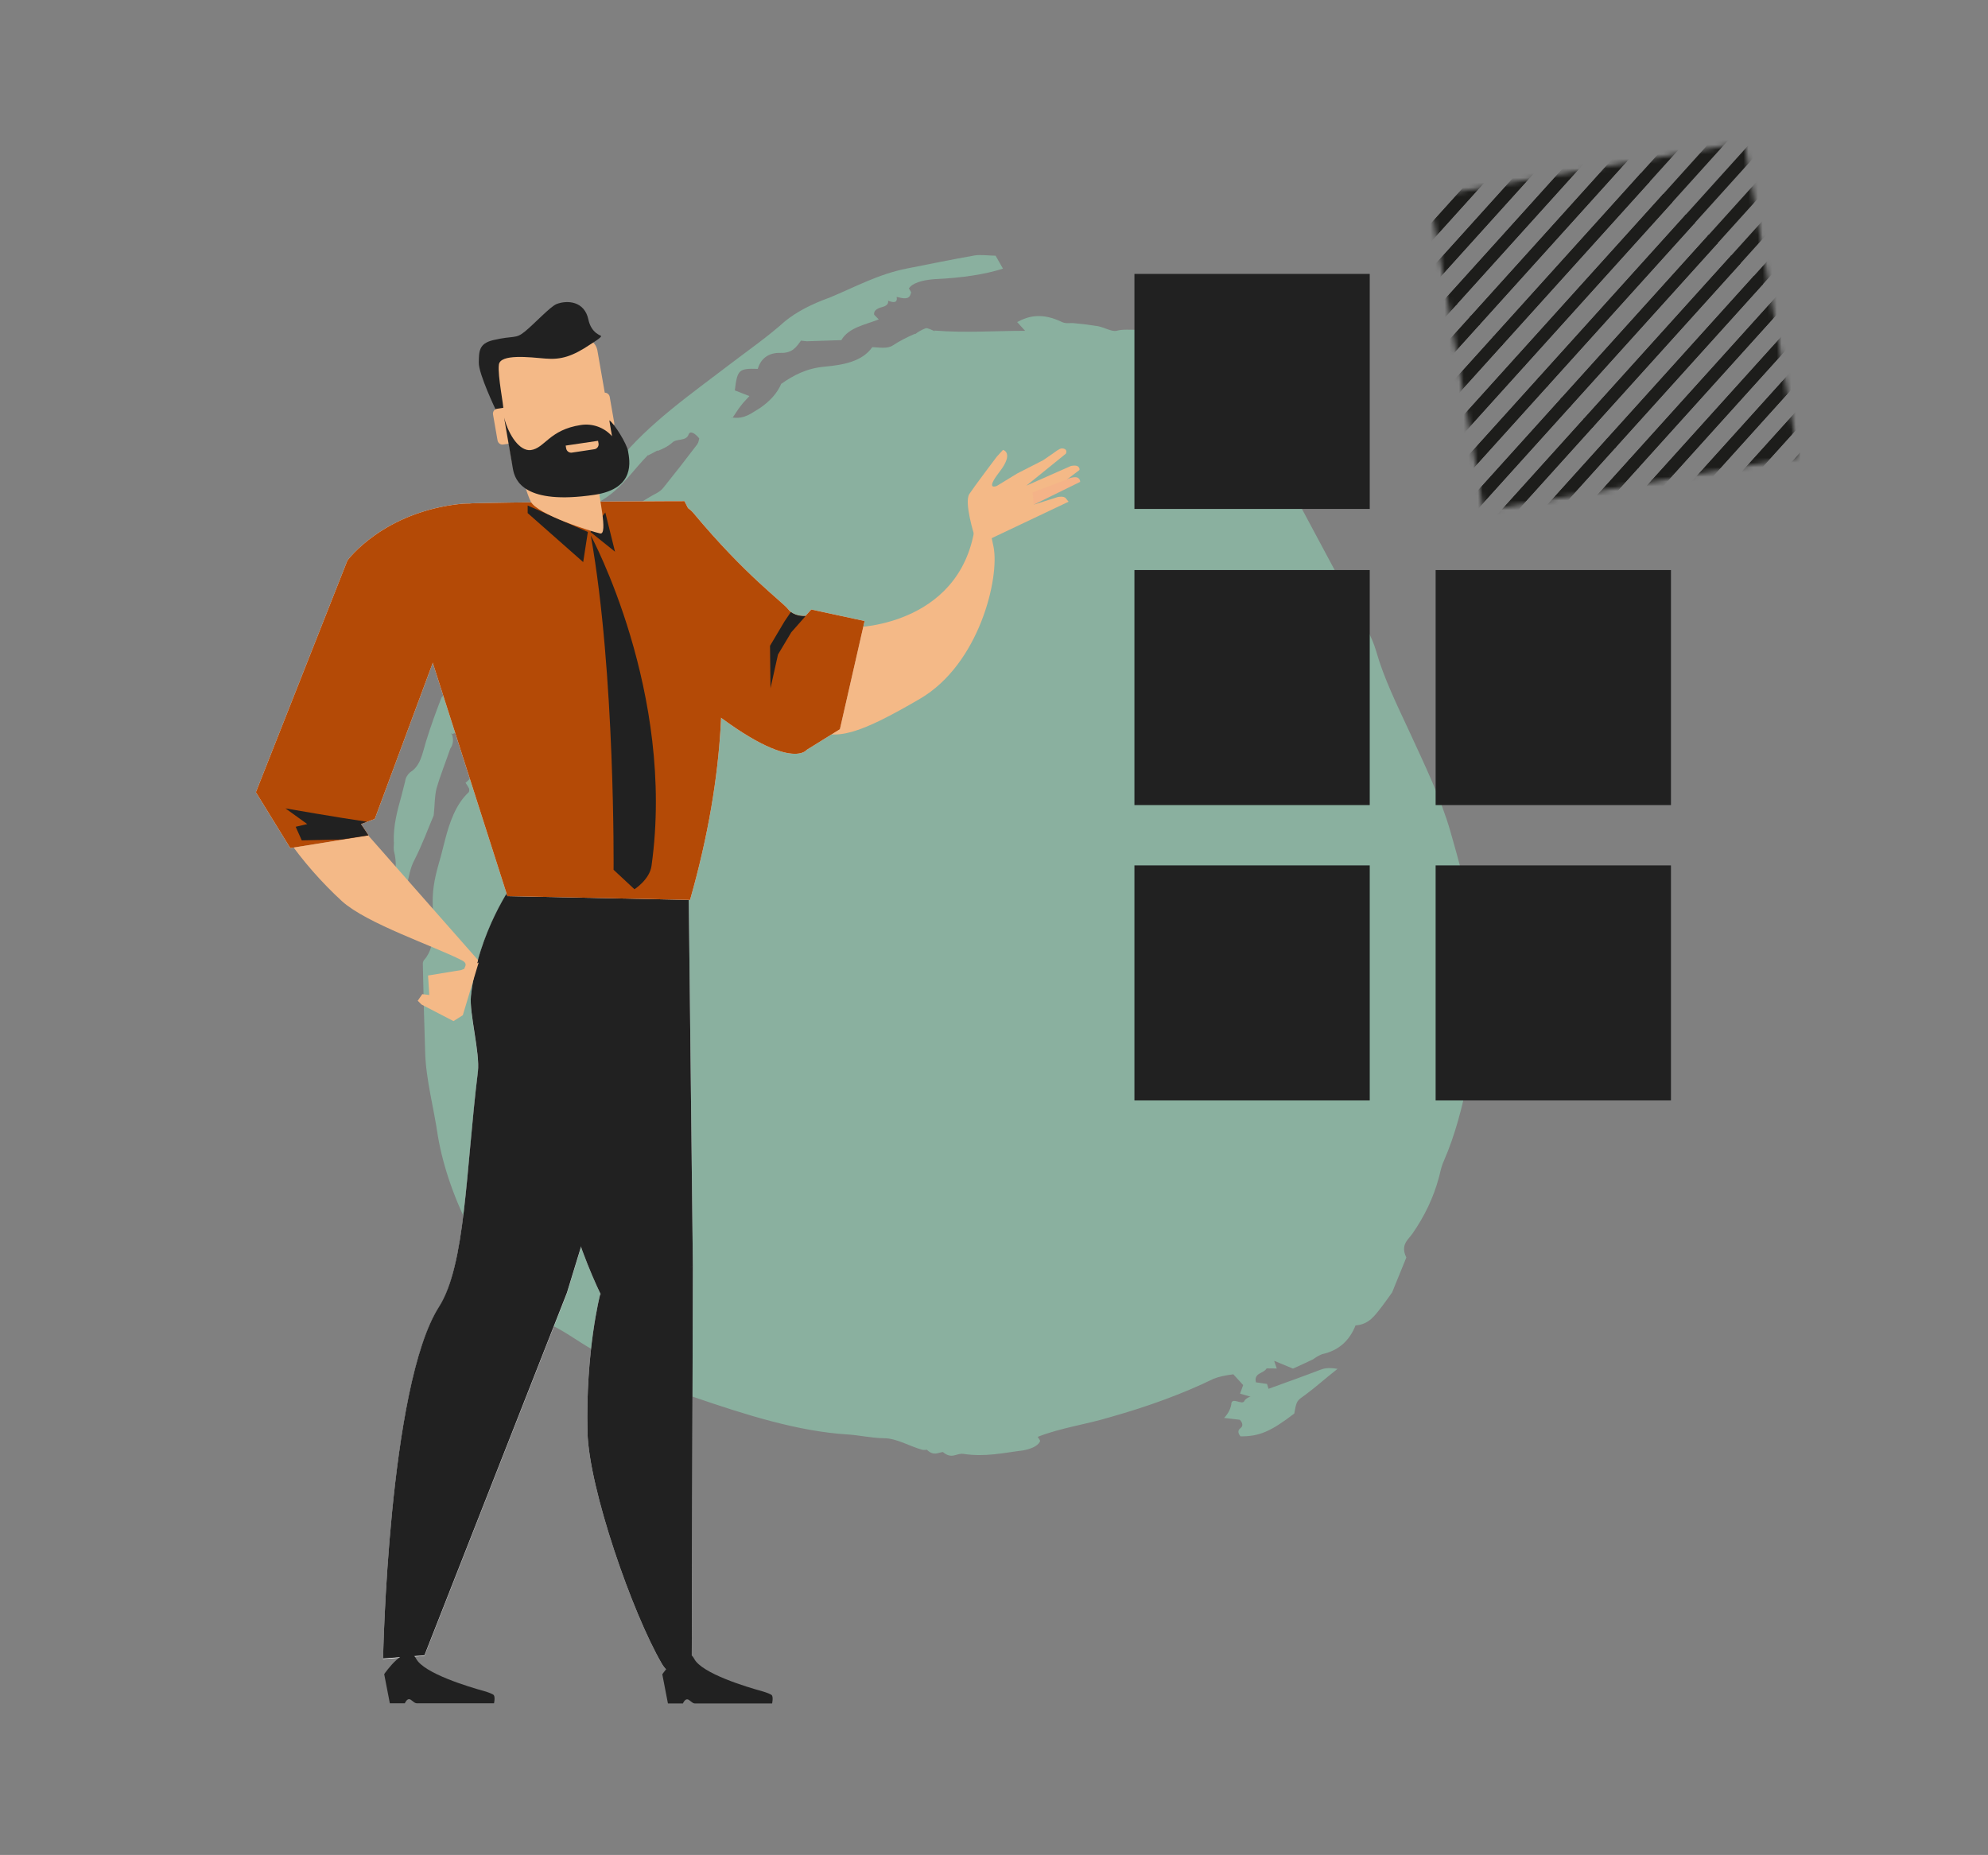 <svg width="419" height="391" viewBox="0 0 419 391" fill="none" xmlns="http://www.w3.org/2000/svg">
<rect x="0" y="0" width="419" height="391" fill="#808080" stroke="none"/>
<path d="M187.163 63.368C187.349 64.027 186.843 64.527 185.731 64.782C184.631 65.099 184.112 65.642 184.241 66.339L185.209 67.326C182.321 68.489 178.89 69.012 177.326 71.696C174.887 71.77 172.448 71.844 170.026 71.936C169.632 71.886 169.236 71.848 168.819 71.805C167.831 73.154 167.003 74.469 164.497 74.387C161.991 74.305 160.334 75.591 159.717 77.757C155.745 77.63 155.392 77.919 154.874 82.288C155.926 82.696 156.939 83.093 157.95 83.49C157.329 84.161 156.692 84.809 156.144 85.53C155.511 86.331 154.988 87.204 154.408 88.05L154.167 87.988L154.342 88.141L154.375 88.01C156.978 88.383 158.416 87.028 160.073 86.076C162.298 84.574 163.832 82.844 164.647 80.913C167.25 79.109 169.939 77.636 173.82 77.284C177.7 76.931 181.739 76.208 183.842 73.175C185.311 73.208 186.984 73.615 188.227 72.774C189.587 71.89 191.146 71.075 192.899 70.332L192.869 70.451C193.445 69.973 194.191 69.551 195.097 69.19C195.534 69.073 196.426 69.605 197.075 69.828L196.9 69.675C203.447 70.2 209.539 69.734 216.05 69.73L214.38 67.886C216.866 66.539 219.707 65.897 223.826 67.878C224.663 68.287 225.567 68.018 226.481 68.131C228.057 68.27 229.705 68.479 231.397 68.752C232.705 68.997 234.421 69.985 235.324 69.722C237.1 69.225 239.343 69.747 241.112 69.362C241.371 69.165 241.517 68.932 241.546 68.669C245.335 71.022 249.125 73.363 253.268 75.92C253.619 76.725 254.022 77.745 254.45 78.753L254.323 78.664L254.494 78.828L254.51 78.768C257.287 80.553 258.962 83.215 261.014 85.574C261.484 86.464 261.759 87.32 261.837 88.132C264.64 89.316 265.001 91.338 265.691 93.243L264.819 93.723C264.917 94.404 265.145 95.113 265.498 95.845C266.783 97.686 268.206 99.486 269.56 101.313L269.668 101.727L269.706 101.578L269.479 101.292L268.937 98.888C269.93 99.027 270.139 99.884 270.509 100.365C271.062 101.05 271.45 101.795 271.862 102.527C275.107 108.596 278.358 114.668 281.615 120.745C282.808 122.948 284.203 125.108 285.316 127.291C287.015 130.611 289.12 134.021 290.037 137.218C291.63 142.878 294.434 148.575 297.044 154.198C300.278 161.232 303.695 168.301 305.678 175.201C307.486 181.53 309.252 187.854 310.399 194.091C312.275 205.555 311.977 216.542 309.504 226.988C308.241 233.186 306.719 239.222 304.306 244.722C303.922 245.554 303.689 246.464 303.468 247.414L303.249 248.269C302.137 252.391 300.282 256.319 297.692 260.037C296.778 261.349 295.098 262.395 296.407 265.065L293.412 272.422C292.682 273.433 291.971 274.46 291.229 275.436C289.808 277.225 288.577 279.19 285.701 279.381C284.444 282.542 282.206 284.68 278.648 285.444C277.905 285.761 277.276 286.121 276.767 286.521C275.303 287.224 273.826 287.891 272.517 288.488C270.988 287.851 269.868 287.376 268.548 286.843L269.097 288.464C268.389 288.467 267.727 288.463 266.962 288.439C266.356 289.55 264.203 289.349 264.712 291.378C265.496 291.495 266.262 291.596 267.046 291.713L267.361 292.743C270.949 291.437 274.575 290.152 278.113 288.795C278.965 288.474 279.792 288.173 281.904 288.54C279.224 290.648 277.271 292.423 275.108 294.017C273.354 295.266 273.269 295.175 272.794 297.953C267.84 301.753 265.391 302.793 261.458 302.765C260.867 302.067 260.864 301.461 261.45 301.035C262.019 300.6 261.966 299.978 261.302 299.269C260.198 299.146 259.077 299.011 257.997 298.881C258.798 298.04 259.301 297.109 259.5 296.1C259.494 294.199 261.929 296.397 262.286 295.253C262.509 294.903 262.924 294.61 263.515 294.383L263.676 294.424L263.566 294.352L263.555 294.393C262.932 294.234 262.278 294.029 261.362 293.758L262.015 291.956L259.941 289.686L259.783 289.551L259.917 289.693C258.287 289.881 256.904 290.193 255.806 290.619C249.498 293.696 242.202 296.403 233.97 298.722C228.954 300.247 223.453 300.99 218.71 302.875C218.88 303.133 219.071 303.391 219.202 303.634C219.221 303.771 219.189 303.896 219.106 304.008C218.6 304.812 217.398 305.404 215.602 305.735C211.559 306.223 207.7 307.163 203.082 306.466C201.6 306.233 200.628 307.688 198.729 306.071C197.673 306.181 196.828 306.972 195.357 305.603L195.158 305.463L195.314 305.611C194.972 305.606 194.655 305.671 194.295 305.572C191.695 304.852 188.996 303.183 186.346 303.159C183.697 303.135 181.177 302.524 178.648 302.366C168.233 301.729 157.256 298.264 146.173 294.462C138.907 291.976 131.787 288.419 124.722 284.395C121.507 282.562 118.437 280.165 115.06 278.797C114.188 278.442 113.246 277.518 112.438 276.742C106.414 270.993 102.086 265.426 99.547 260.16C95.845 253.004 93.419 246.077 92.281 239.418C91.45 233.623 89.784 227.577 89.612 221.969C89.409 215.726 89.245 209.502 89.119 203.296C89.09 202.966 89.168 202.662 89.351 202.387C92.329 199.114 91.04 193.689 91.21 189.004C91.334 185.921 92.131 183.219 92.908 180.518C93.184 179.437 93.461 178.355 93.74 177.262C94.767 173.244 96.094 169.481 98.814 166.965C98.905 166.739 98.925 166.494 98.873 166.233C98.707 165.875 98.442 165.491 98.118 164.997C99.504 163.854 100.429 162.565 100.879 161.149C102.479 156.987 104.114 152.853 105.676 148.669C105.815 148.128 105.961 147.557 106.105 146.993C106.249 146.428 106.348 146.042 106.465 145.584C106.625 144.741 106.984 143.948 107.542 143.213C110.715 140.351 112.009 136.041 114.284 132.507L114.312 132.394C116.072 126.776 119.588 121.628 124.818 117.014C126.104 115.626 126.872 114.084 127.109 112.408C127.623 109.811 129.284 108.341 131.642 107.576C134.001 106.81 135.949 105.224 138.122 104.095C138.877 103.723 139.447 103.285 139.826 102.789C142.239 99.796 144.602 96.753 146.926 93.693C147.105 93.428 147.221 93.144 147.272 92.844L147.38 92.422C146.535 91.371 145.452 90.665 145.127 91.601C144.619 93.086 142.514 92.359 141.639 93.351C140.878 94.012 139.849 94.585 138.568 95.062L138.6 94.937L136.592 96.007L136.627 95.87C133.488 99.02 131.096 102.847 127.157 105.273C125.958 106.025 124.998 107.014 123.934 107.907L123.729 107.792L123.884 107.939L123.894 107.897C124.337 108.175 124.822 108.457 125.548 108.882C122.526 114.84 117.074 118.659 115.052 124.809L110.491 127.824L108.57 131.822L108.597 131.715L108.52 132.018C108.513 132.227 108.462 132.425 108.368 132.612L100.867 144.448C100.841 144.549 100.526 144.443 100.336 144.432L100.506 144.52C100.137 145.458 99.989 146.54 99.365 147.305C97.992 149.105 97.116 151.048 96.744 153.119C96.519 153.998 96.163 154.636 95.181 154.708L95.095 154.54L95.047 154.731L95.242 154.723C95.643 155.868 95.529 156.906 94.904 157.802C93.95 160.616 92.827 163.33 91.999 166.234C91.601 167.791 91.641 169.643 91.411 171.882C90.189 174.735 88.936 178.214 87.29 181.383C86.485 182.944 86.138 184.805 85.764 186.767C85.391 188.729 85.009 190.809 84.072 192.798C82.276 189.435 83.171 187.947 82.677 186.112C83.529 184.03 83.645 181.756 83.02 179.325C82.931 178.67 83.022 178.06 83.034 177.43L83.002 177.555C82.875 173.946 83.747 170.87 84.598 167.795C84.859 166.773 85.12 165.751 85.385 164.717C85.462 164.01 85.805 163.369 86.408 162.807C88.686 161.438 89.031 158.747 89.783 156.306C90.766 153.132 91.876 150.048 93.058 147.013C93.325 146.645 93.793 146.338 94.448 146.102L96.38 145.329L97.113 144.307C96.975 143.478 97.039 142.695 97.305 141.963C98.582 140.655 98.14 138.112 99.909 137.221C99.67 136.483 99.853 136.099 100.659 136.216L99.606 134.637L100.958 132.45C102.607 133.371 102.607 133.371 103.501 134.896C103.68 134.712 103.783 134.505 103.809 134.279C103.467 133.02 103.024 131.736 102.64 130.474C102.52 130.107 102.541 129.777 102.449 129.216L104.89 127.205L106.89 125.747C106.171 123.955 105.674 122.126 107.032 121.086C107.472 121.711 107.926 122.365 108.6 123.328C111.747 121.491 112.992 118.295 114.747 115.534C113.159 115.129 113.164 114.105 112.932 113.172C112.532 113.31 111.709 113.43 111.752 113.599C112.723 115.999 110.962 116.271 109.628 117.134C109.182 115.365 109.369 113.732 110.186 112.269L112.375 112.08L116.503 111.513C114.518 109.563 115.42 108.464 115.899 106.927C116.856 107.121 117.932 107.351 118.869 107.539L122.844 105.306C125.131 102.642 126.969 100.478 128.902 98.363C129.288 97.942 129.863 97.703 130.232 97.265C136.824 89.154 145.561 83.122 153.921 76.721C157.806 73.756 161.813 70.98 165.454 67.712C167.822 65.784 170.967 64.116 174.843 62.732C180.158 60.537 185.078 57.791 191.143 56.597C195.88 55.66 200.624 54.692 205.401 53.847C206.653 53.641 208.158 53.867 209.842 53.898L211.392 56.629C207.611 57.837 202.752 58.585 197.014 58.842C194.153 59.045 192.246 59.731 191.567 60.801C191.713 61.066 191.903 61.33 192.027 61.596C192.038 61.681 192.018 61.758 191.968 61.828L191.942 61.929C191.602 63.26 190.323 62.902 188.99 62.587C189.209 63.909 188.291 63.814 187.139 63.381" fill="#95E1BF" fill-opacity="0.5"/>
<path d="M180.388 132.228C180.388 132.228 203.845 131.84 205.705 109.032C206.247 102.267 208.111 108.802 209.407 115.286C210.704 121.77 206.422 139.994 193.874 147.309C181.327 154.623 175.987 156.425 171.146 153.456C166.305 150.487 180.388 132.228 180.388 132.228Z" fill="#F4B987"/>
<path d="M145.799 350.367C145.799 350.367 142.148 355.301 139.483 350.678C133.298 340.062 124.129 313.825 123.822 301.892C123.395 284.767 126.487 272.86 126.487 272.86L146.034 266.896L145.799 350.367Z" fill="white"/>
<path d="M145.155 188.486L146.034 266.922L128.274 276.09C128.274 276.09 117.612 257.346 116.29 233.489C115.722 223.342 115.436 200.585 121.518 192.861C129.746 182.382 145.155 188.486 145.155 188.486Z" fill="white"/>
<path d="M138.702 188.486L135.802 215.631L127.907 245.072L119.492 272.605L89.463 349.026L80.74 349.699C80.74 349.699 81.854 292.337 92.495 275.625C98.138 266.769 98.138 247.138 100.726 225.987C101.191 222.153 98.888 213.565 99.251 210.102C100.726 196.388 108.284 186.135 108.284 186.135L138.702 188.486Z" fill="white"/>
<path d="M145.799 350.367C145.799 350.367 142.148 355.301 139.483 350.678C133.298 340.062 124.129 313.825 123.822 301.892C123.395 284.767 126.487 272.86 126.487 272.86L146.034 266.896L145.799 350.367Z" fill="#212121"/>
<path d="M145.155 188.486L146.034 266.922L128.274 276.09C128.274 276.09 117.612 257.346 116.29 233.489C115.722 223.342 115.436 200.585 121.518 192.861C129.746 182.382 145.155 188.486 145.155 188.486Z" fill="#212121"/>
<path d="M138.702 188.375L135.802 215.52L127.907 244.961L119.492 272.494L89.463 348.915L80.74 349.588C80.74 349.588 81.854 292.227 92.495 275.515C98.138 266.658 98.138 247.028 100.726 225.877C101.191 222.043 98.888 213.454 99.251 209.991C100.726 196.278 108.284 186.024 108.284 186.024L138.702 188.375Z" fill="#212121"/>
<path d="M76.369 174.688L100.756 202.378C100.756 202.378 99.877 206.408 97.907 204.266C97.677 204.006 98.867 203.209 97.366 202.434C91.395 199.384 77.32 194.685 72.1 189.982C67.711 185.947 63.778 181.445 60.371 176.554L76.369 174.688Z" fill="#F4B987"/>
<path d="M126.824 115.337C126.824 115.337 119.267 123.107 142.515 143.59C165.764 164.072 170.007 158.074 170.007 158.074L177.023 153.712L182.226 130.903L170.988 128.475L169.772 129.821C169.772 129.821 167.363 130.051 166.147 128.45C164.932 126.848 157.242 121.45 146.136 108.125C141.039 102.007 128.274 113.838 126.824 115.337Z" fill="white"/>
<path d="M145.436 189.692L106.941 188.891L90.508 137.519C90.508 137.519 79.845 106.45 100.27 106.063C120.695 105.675 144.251 105.637 144.251 105.637C144.251 105.637 161.153 134.656 145.436 189.692Z" fill="white"/>
<path d="M92.367 136.616L78.992 172.618L76.091 173.704L77.699 176.107L61.181 178.765L53.931 166.99L73.217 118.149C73.217 118.149 80.672 107.899 97.267 106.191C109.298 104.951 93.326 133.621 92.367 136.616Z" fill="white"/>
<path d="M126.824 115.337C126.824 115.337 119.267 123.107 142.515 143.59C165.764 164.072 170.007 158.074 170.007 158.074L177.023 153.712L182.226 130.903L170.988 128.475L169.772 129.821C169.772 129.821 167.363 130.051 166.147 128.45C164.932 126.848 157.242 121.45 146.136 108.125C141.039 102.007 128.274 113.838 126.824 115.337Z" fill="#B44A06"/>
<path d="M145.436 189.692L106.941 188.891L90.508 137.519C90.508 137.519 79.845 106.45 100.27 106.063C120.695 105.675 144.251 105.637 144.251 105.637C144.251 105.637 161.153 134.656 145.436 189.692Z" fill="#B44A06"/>
<path d="M92.367 136.616L78.992 172.618L76.091 173.704L77.699 176.107L61.181 178.765L53.931 166.99L73.217 118.149C73.217 118.149 80.672 107.899 97.267 106.191C109.298 104.951 93.326 133.621 92.367 136.616Z" fill="#B44A06"/>
<path d="M139.589 352.924L140.779 359.071H143.935C143.935 359.071 144.298 358.193 144.818 358.193C145.338 358.193 145.85 359.071 146.473 359.071H162.731C162.731 359.071 163.017 357.793 162.68 357.341C162.496 357.107 161.435 356.719 160.714 356.515C157.426 355.612 147.949 352.77 146.32 349.669C144.349 345.916 139.589 352.924 139.589 352.924Z" fill="#212121"/>
<path d="M80.975 352.889L82.165 359.036H85.325C85.325 359.036 85.688 358.159 86.204 358.159C86.72 358.159 87.24 359.036 87.863 359.036H104.121C104.121 359.036 104.407 357.759 104.07 357.307C103.887 357.073 102.825 356.685 102.1 356.48C98.811 355.573 89.339 352.732 87.705 349.635C85.739 345.89 80.975 352.889 80.975 352.889Z" fill="#212121"/>
<path d="M95.579 215.235L88.849 211.746L88.042 210.945L89.002 209.552L90.478 209.731L90.218 205.624L97.263 204.465L100.884 202.889L97.545 213.995" fill="#F4B987"/>
<path d="M124.521 112.883C124.521 112.883 142.434 145.941 137.316 182.509C136.928 185.406 133.721 187.443 133.721 187.443L129.319 183.336C129.319 183.374 129.699 141.962 124.521 112.883Z" fill="#212121"/>
<path d="M123.899 112.134L122.914 118.485L111.215 108.155V106.553L123.899 112.134Z" fill="#212121"/>
<path d="M127.575 108.027L129.622 116.291L124.444 112.134L127.575 108.027Z" fill="#212121"/>
<path d="M162.292 136.126L165.346 130.984L166.693 128.999C167.973 130.03 169.798 129.851 169.798 129.851L166.77 133.285L163.972 137.971L162.394 145.072L162.292 136.126Z" fill="#212121"/>
<path d="M60.167 170.398C60.167 170.398 71.426 172.362 77.329 173.214L76.049 173.678L77.657 176.081L71.934 176.959L63.6 177.142L62.32 174.275L64.756 173.704L60.167 170.398Z" fill="#212121"/>
<path d="M109.764 98.859C110.191 100.819 110.979 103.895 111.837 105.676C113.155 108.466 124.73 112.066 126.487 112.445C128.244 112.824 126.061 104.074 126.061 102.084C126.061 100.564 124.998 101.028 126.269 98.859H109.764Z" fill="#F4B987"/>
<path d="M129.494 94.416C129.551 94.834 129.524 95.259 129.415 95.667C129.306 96.074 129.117 96.456 128.859 96.79C128.602 97.124 128.28 97.404 127.913 97.613C127.546 97.822 127.141 97.956 126.722 98.007L111.795 100.227C110.944 100.386 110.064 100.205 109.345 99.722C108.627 99.239 108.128 98.493 107.956 97.645L104.407 77.061C104.351 76.643 104.379 76.218 104.488 75.811C104.597 75.403 104.786 75.022 105.044 74.688C105.302 74.354 105.623 74.074 105.99 73.865C106.356 73.656 106.761 73.522 107.18 73.469L122.065 71.25C122.916 71.091 123.795 71.272 124.513 71.755C125.232 72.238 125.731 72.984 125.903 73.832L129.494 94.416Z" fill="#F4B987"/>
<path d="M104.51 86.428C104.51 86.428 100.885 78.862 100.914 76.46C100.944 74.057 100.94 72.43 103.9 71.706C108.378 70.649 108.591 71.527 110.578 69.925C112.566 68.323 115.987 64.604 117.309 64.089C119.51 63.237 123.186 63.416 124.013 67.369C124.636 70.287 126.73 70.726 126.705 70.828C126.602 71.216 125.826 71.68 124.478 72.558C120.674 75.114 118.264 75.863 114.955 75.582C111.645 75.301 105.452 74.547 105.145 76.86C104.838 79.173 106.258 85.806 106.075 86.364C105.891 86.922 105.132 86.739 104.51 86.428Z" fill="#212121"/>
<path d="M110.284 92.013C110.306 92.153 110.298 92.296 110.263 92.432C110.227 92.569 110.164 92.697 110.077 92.808C109.989 92.92 109.88 93.012 109.756 93.08C109.632 93.147 109.496 93.189 109.355 93.202L106.143 93.692C106.003 93.722 105.858 93.724 105.717 93.697C105.576 93.671 105.442 93.616 105.323 93.537C105.203 93.457 105.101 93.354 105.022 93.235C104.943 93.115 104.89 92.981 104.864 92.84L103.908 87.34C103.887 87.201 103.894 87.058 103.93 86.921C103.966 86.784 104.029 86.656 104.116 86.545C104.203 86.434 104.312 86.341 104.436 86.274C104.56 86.206 104.697 86.165 104.838 86.152L108.049 85.662C108.19 85.629 108.335 85.626 108.477 85.652C108.618 85.678 108.753 85.733 108.873 85.812C108.993 85.892 109.095 85.995 109.174 86.116C109.252 86.237 109.305 86.372 109.329 86.514L110.284 92.013Z" fill="#F4B987"/>
<path d="M129.464 89.146C129.486 89.286 129.48 89.429 129.444 89.566C129.409 89.703 129.345 89.831 129.258 89.943C129.171 90.054 129.062 90.146 128.937 90.214C128.813 90.281 128.676 90.323 128.535 90.335L125.323 90.825C125.183 90.857 125.037 90.86 124.896 90.834C124.754 90.808 124.619 90.754 124.499 90.674C124.38 90.594 124.278 90.491 124.199 90.37C124.121 90.25 124.068 90.115 124.043 89.973L123.084 84.473C123.062 84.333 123.07 84.19 123.106 84.053C123.142 83.916 123.205 83.788 123.293 83.677C123.38 83.565 123.49 83.473 123.615 83.405C123.739 83.338 123.877 83.297 124.018 83.284L127.225 82.795C127.365 82.764 127.51 82.761 127.652 82.788C127.793 82.814 127.927 82.869 128.046 82.948C128.166 83.028 128.268 83.131 128.347 83.251C128.426 83.371 128.479 83.505 128.505 83.647L129.464 89.146Z" fill="#F4B987"/>
<path d="M106.246 88.03C106.246 88.03 107.64 96.124 108.109 98.851C108.536 101.304 110.489 106.497 125.298 104.299C134.049 102.983 132.701 97.019 132.364 95.055C132.104 93.555 129.515 89.321 128.432 88.597C128.402 88.571 128.999 91.954 128.999 91.954C128.193 91.043 127.17 90.349 126.026 89.935C124.882 89.52 123.652 89.398 122.448 89.581C115.744 90.586 114.84 94.484 111.863 94.872C109.585 95.132 107.278 91.928 106.246 88.03Z" fill="#212121"/>
<path d="M120.614 95.396L125.221 94.701C125.361 94.687 125.497 94.644 125.62 94.576C125.744 94.508 125.852 94.415 125.939 94.305C126.027 94.194 126.091 94.067 126.128 93.931C126.165 93.795 126.174 93.653 126.155 93.513L126.048 92.916L119.224 93.926L119.327 94.518C119.35 94.662 119.402 94.8 119.48 94.923C119.559 95.046 119.661 95.151 119.782 95.233C119.902 95.316 120.038 95.372 120.181 95.4C120.324 95.428 120.472 95.427 120.614 95.396Z" fill="#F4B987"/>
<path d="M205.368 112.884C205.368 112.884 203.142 105.884 204.306 104.125C205.471 102.365 210.081 96.274 210.081 96.274L211.399 94.829C211.399 94.829 213.809 95.396 210.649 99.477C207.488 103.558 210.107 102.421 210.107 102.421L214.372 99.814L219.835 97.023L222.087 95.473C222.087 95.473 223.302 94.493 223.793 94.519C225.192 94.57 224.646 95.63 224.646 95.63L216.325 102.37L225.674 98.237C225.674 98.237 226.954 97.901 227.354 98.472C227.755 99.043 227.354 99.192 227.354 99.192L217.882 106.374L222.927 104.772C222.927 104.772 224.207 104.487 224.633 105.032C225.06 105.578 225.226 105.752 225.226 105.752L206.588 114.588L205.368 112.884Z" fill="#F4B987"/>
<path d="M217.639 103.793L224.369 101.237C224.369 101.237 225.819 100.517 226.698 100.593C226.826 100.593 226.952 100.618 227.07 100.667C227.189 100.716 227.295 100.789 227.385 100.88C227.474 100.972 227.545 101.08 227.592 101.199C227.638 101.318 227.661 101.445 227.657 101.573L217.873 106.378L217.639 103.793Z" fill="#F4B388"/>
<path d="M240.596 105.777V59.237H287.193V105.777H240.596Z" fill="#212121" stroke="#212121" stroke-width="3"/>
<path d="M240.596 168.2V121.66H287.193V168.2H240.596Z" fill="#212121" stroke="#212121" stroke-width="3"/>
<path d="M304.08 168.2V121.66H350.678V168.2H304.08Z" fill="#212121" stroke="#212121" stroke-width="3"/>
<path d="M240.596 230.456V183.916H287.193V230.456H240.596Z" fill="#212121" stroke="#212121" stroke-width="3"/>
<path d="M304.08 230.456V183.916H350.678V230.456H304.08Z" fill="#212121" stroke="#212121" stroke-width="3"/>
<mask id="mask0" style="mask-type:alpha" maskUnits="userSpaceOnUse" x="301" y="30" width="79" height="78">
<path d="M367.49 30.047L301.452 41.373C301.366 41.388 301.308 41.47 301.323 41.556L312.663 107.518C312.678 107.604 312.76 107.661 312.846 107.647L378.884 96.32C378.97 96.305 379.028 96.223 379.013 96.138L367.673 30.175C367.658 30.09 367.576 30.032 367.49 30.047Z" fill="#4D2A98"/>
</mask>
<g mask="url(#mask0)">
<path d="M352.244 42.867L383.436 8.301L381.522 6.578L350.33 41.143" fill="#1D1D1B"/>
<path d="M342.674 34.251L373.866 -0.315L371.952 -2.038L340.76 32.527" fill="#1D1D1B"/>
<path d="M333.104 25.634L364.296 -8.931L362.382 -10.654L331.189 23.911" fill="#1D1D1B"/>
<path d="M347.459 38.559L378.651 3.993L376.737 2.27L345.545 36.835" fill="#1D1D1B"/>
<path d="M337.889 29.942L369.081 -4.623L367.167 -6.346L335.975 28.219" fill="#1D1D1B"/>
<path d="M328.318 21.326L359.511 -13.239L357.597 -14.962L326.404 19.603" fill="#1D1D1B"/>
<path d="M321.267 77.194L352.459 42.628L350.545 40.905L319.353 75.471" fill="#1D1D1B"/>
<path d="M311.696 68.578L342.889 34.012L340.975 32.289L309.782 66.854" fill="#1D1D1B"/>
<path d="M302.126 59.962L333.319 25.396L331.405 23.673L300.212 58.238" fill="#1D1D1B"/>
<path d="M316.482 72.886L347.674 38.32L345.76 36.597L314.567 71.162" fill="#1D1D1B"/>
<path d="M306.911 64.27L338.104 29.704L336.19 27.981L304.997 62.546" fill="#1D1D1B"/>
<path d="M297.341 55.654L328.534 21.088L326.62 19.365L295.427 53.93" fill="#1D1D1B"/>
<path d="M290.289 111.521L321.482 76.955L319.568 75.232L288.375 109.798" fill="#1D1D1B"/>
<path d="M280.719 102.905L311.912 68.339L309.998 66.616L278.805 101.182" fill="#1D1D1B"/>
<path d="M271.149 94.289L302.341 59.723L300.427 58L269.235 92.566" fill="#1D1D1B"/>
<path d="M285.504 107.213L316.697 72.647L314.783 70.924L283.59 105.49" fill="#1D1D1B"/>
<path d="M275.934 98.597L307.127 64.031L305.213 62.308L274.02 96.874" fill="#1D1D1B"/>
<path d="M266.364 89.981L297.556 55.415L295.642 53.692L264.45 88.257" fill="#1D1D1B"/>
<path d="M380.954 68.715L412.146 34.149L410.232 32.426L379.04 66.992" fill="#1D1D1B"/>
<path d="M371.384 60.099L402.576 25.533L400.662 23.81L369.47 58.376" fill="#1D1D1B"/>
<path d="M361.814 51.483L393.006 16.917L391.092 15.194L359.9 49.76" fill="#1D1D1B"/>
<path d="M376.169 64.407L407.361 29.841L405.447 28.118L374.255 62.684" fill="#1D1D1B"/>
<path d="M366.599 55.791L397.791 21.225L395.877 19.502L364.685 54.068" fill="#1D1D1B"/>
<path d="M357.029 47.175L388.221 12.609L386.307 10.886L355.115 45.451" fill="#1D1D1B"/>
<path d="M349.977 103.042L381.169 68.477L379.255 66.753L348.063 101.319" fill="#1D1D1B"/>
<path d="M340.407 94.426L371.599 59.86L369.685 58.137L338.493 92.703" fill="#1D1D1B"/>
<path d="M330.837 85.81L362.029 51.244L360.115 49.521L328.923 84.087" fill="#1D1D1B"/>
<path d="M345.192 98.734L376.384 64.168L374.47 62.445L343.278 97.011" fill="#1D1D1B"/>
<path d="M335.622 90.118L366.814 55.552L364.9 53.829L333.708 88.395" fill="#1D1D1B"/>
<path d="M326.052 81.502L357.244 46.936L355.33 45.213L324.138 79.779" fill="#1D1D1B"/>
<path d="M319 137.369L350.192 102.804L348.278 101.08L317.086 135.646" fill="#1D1D1B"/>
<path d="M309.43 128.753L340.622 94.188L338.708 92.464L307.516 127.03" fill="#1D1D1B"/>
<path d="M299.86 120.137L331.052 85.571L329.138 83.848L297.945 118.414" fill="#1D1D1B"/>
<path d="M314.215 133.061L345.407 98.496L343.493 96.772L312.301 131.338" fill="#1D1D1B"/>
<path d="M304.645 124.445L335.837 89.879L333.923 88.156L302.731 122.722" fill="#1D1D1B"/>
<path d="M295.074 115.829L326.267 81.263L324.353 79.54L293.16 114.106" fill="#1D1D1B"/>
<path d="M409.664 94.563L440.857 59.998L438.942 58.274L407.75 92.84" fill="#1D1D1B"/>
<path d="M400.094 85.947L431.286 51.382L429.372 49.658L398.18 84.224" fill="#1D1D1B"/>
<path d="M390.524 77.331L421.716 42.765L419.802 41.042L388.61 75.608" fill="#1D1D1B"/>
<path d="M404.879 90.255L436.071 55.69L434.157 53.966L402.965 88.532" fill="#1D1D1B"/>
<path d="M395.309 81.639L426.501 47.074L424.587 45.35L393.395 79.916" fill="#1D1D1B"/>
<path d="M385.739 73.023L416.931 38.457L415.017 36.734L383.825 71.3" fill="#1D1D1B"/>
<path d="M378.687 128.89L409.879 94.325L407.965 92.602L376.773 127.167" fill="#1D1D1B"/>
<path d="M369.117 120.274L400.309 85.709L398.395 83.985L367.203 118.551" fill="#1D1D1B"/>
<path d="M359.547 111.658L390.739 77.093L388.825 75.369L357.633 109.935" fill="#1D1D1B"/>
<path d="M373.902 124.582L405.094 90.017L403.18 88.293L371.988 122.859" fill="#1D1D1B"/>
<path d="M364.332 115.966L395.524 81.401L393.61 79.677L362.418 114.243" fill="#1D1D1B"/>
<path d="M354.762 107.35L385.954 72.784L384.04 71.061L352.848 105.627" fill="#1D1D1B"/>
<path d="M347.71 163.217L378.902 128.652L376.988 126.929L345.796 161.494" fill="#1D1D1B"/>
<path d="M338.14 154.601L369.332 120.036L367.418 118.313L336.226 152.878" fill="#1D1D1B"/>
<path d="M328.57 145.985L359.762 111.42L357.848 109.697L326.656 144.262" fill="#1D1D1B"/>
<path d="M342.925 158.909L374.117 124.344L372.203 122.621L341.011 157.186" fill="#1D1D1B"/>
<path d="M333.355 150.293L364.547 115.728L362.633 114.005L331.441 148.57" fill="#1D1D1B"/>
<path d="M323.785 141.677L354.977 107.112L353.063 105.388L321.871 139.954" fill="#1D1D1B"/>
<path d="M321.267 77.194L352.459 42.628L350.545 40.905L319.353 75.471" fill="#1D1D1B"/>
<path d="M311.696 68.578L342.889 34.012L340.975 32.289L309.782 66.854" fill="#1D1D1B"/>
<path d="M302.126 59.962L333.319 25.396L331.405 23.673L300.212 58.238" fill="#1D1D1B"/>
<path d="M316.482 72.886L347.674 38.32L345.76 36.597L314.567 71.162" fill="#1D1D1B"/>
<path d="M306.911 64.27L338.104 29.704L336.19 27.981L304.997 62.546" fill="#1D1D1B"/>
<path d="M297.341 55.654L328.534 21.088L326.62 19.365L295.427 53.93" fill="#1D1D1B"/>
<path d="M290.289 111.521L321.482 76.955L319.568 75.232L288.375 109.798" fill="#1D1D1B"/>
<path d="M280.719 102.905L311.912 68.339L309.998 66.616L278.805 101.182" fill="#1D1D1B"/>
<path d="M271.149 94.289L302.341 59.723L300.427 58L269.235 92.566" fill="#1D1D1B"/>
<path d="M285.504 107.213L316.697 72.647L314.783 70.924L283.59 105.49" fill="#1D1D1B"/>
<path d="M275.934 98.597L307.127 64.031L305.213 62.308L274.02 96.874" fill="#1D1D1B"/>
<path d="M266.364 89.981L297.556 55.415L295.642 53.692L264.45 88.257" fill="#1D1D1B"/>
<path d="M259.312 145.848L290.505 111.282L288.591 109.559L257.398 144.125" fill="#1D1D1B"/>
<path d="M249.742 137.232L280.934 102.666L279.02 100.943L247.828 135.509" fill="#1D1D1B"/>
<path d="M240.172 128.616L271.364 94.05L269.45 92.327L238.258 126.893" fill="#1D1D1B"/>
<path d="M254.527 141.54L285.719 106.974L283.805 105.251L252.613 139.817" fill="#1D1D1B"/>
<path d="M244.957 132.924L276.149 98.358L274.235 96.635L243.043 131.201" fill="#1D1D1B"/>
<path d="M235.387 124.308L266.579 89.742L264.665 88.019L233.473 122.585" fill="#1D1D1B"/>
<path d="M349.977 103.042L381.169 68.477L379.255 66.753L348.063 101.319" fill="#1D1D1B"/>
<path d="M340.407 94.426L371.599 59.86L369.685 58.137L338.493 92.703" fill="#1D1D1B"/>
<path d="M330.837 85.81L362.029 51.244L360.115 49.521L328.923 84.087" fill="#1D1D1B"/>
<path d="M345.192 98.734L376.384 64.168L374.47 62.445L343.278 97.011" fill="#1D1D1B"/>
<path d="M335.622 90.118L366.814 55.552L364.9 53.829L333.708 88.395" fill="#1D1D1B"/>
<path d="M326.052 81.502L357.244 46.936L355.33 45.213L324.138 79.779" fill="#1D1D1B"/>
<path d="M319 137.369L350.192 102.804L348.278 101.08L317.086 135.646" fill="#1D1D1B"/>
<path d="M309.43 128.753L340.622 94.188L338.708 92.464L307.516 127.03" fill="#1D1D1B"/>
<path d="M299.86 120.137L331.052 85.571L329.138 83.848L297.945 118.414" fill="#1D1D1B"/>
<path d="M314.215 133.061L345.407 98.496L343.493 96.772L312.301 131.338" fill="#1D1D1B"/>
<path d="M304.645 124.445L335.837 89.879L333.923 88.156L302.731 122.722" fill="#1D1D1B"/>
<path d="M295.074 115.829L326.267 81.263L324.353 79.54L293.16 114.106" fill="#1D1D1B"/>
<path d="M288.023 171.696L319.215 137.131L317.301 135.408L286.109 169.973" fill="#1D1D1B"/>
<path d="M278.452 163.08L309.645 128.515L307.731 126.791L276.538 161.357" fill="#1D1D1B"/>
<path d="M268.882 154.464L300.075 119.899L298.161 118.175L266.968 152.741" fill="#1D1D1B"/>
<path d="M283.238 167.388L314.43 132.823L312.516 131.1L281.323 165.665" fill="#1D1D1B"/>
<path d="M273.667 158.772L304.86 124.207L302.946 122.483L271.753 157.049" fill="#1D1D1B"/>
<path d="M264.097 150.156L295.29 115.591L293.376 113.867L262.183 148.433" fill="#1D1D1B"/>
<path d="M378.687 128.89L409.879 94.325L407.965 92.602L376.773 127.167" fill="#1D1D1B"/>
<path d="M369.117 120.274L400.309 85.709L398.395 83.985L367.203 118.551" fill="#1D1D1B"/>
<path d="M359.547 111.658L390.739 77.093L388.825 75.369L357.633 109.935" fill="#1D1D1B"/>
<path d="M373.902 124.582L405.094 90.017L403.18 88.293L371.988 122.859" fill="#1D1D1B"/>
<path d="M364.332 115.966L395.524 81.401L393.61 79.677L362.418 114.243" fill="#1D1D1B"/>
<path d="M354.762 107.35L385.954 72.784L384.04 71.061L352.848 105.627" fill="#1D1D1B"/>
<path d="M347.71 163.217L378.902 128.652L376.988 126.929L345.796 161.494" fill="#1D1D1B"/>
<path d="M338.14 154.601L369.332 120.036L367.418 118.313L336.226 152.878" fill="#1D1D1B"/>
<path d="M328.57 145.985L359.762 111.42L357.848 109.697L326.656 144.262" fill="#1D1D1B"/>
<path d="M342.925 158.909L374.117 124.344L372.203 122.621L341.011 157.186" fill="#1D1D1B"/>
<path d="M333.355 150.293L364.547 115.728L362.633 114.005L331.441 148.57" fill="#1D1D1B"/>
<path d="M323.785 141.677L354.977 107.112L353.063 105.388L321.871 139.954" fill="#1D1D1B"/>
<path d="M316.733 197.545L347.925 162.979L346.011 161.256L314.819 195.821" fill="#1D1D1B"/>
<path d="M307.163 188.928L338.355 154.363L336.441 152.64L305.249 187.205" fill="#1D1D1B"/>
<path d="M297.593 180.312L328.785 145.747L326.871 144.024L295.679 178.589" fill="#1D1D1B"/>
<path d="M311.948 193.237L343.14 158.671L341.226 156.948L310.034 191.513" fill="#1D1D1B"/>
<path d="M302.378 184.62L333.57 150.055L331.656 148.332L300.464 182.897" fill="#1D1D1B"/>
<path d="M292.808 176.004L324 141.439L322.086 139.716L290.894 174.281" fill="#1D1D1B"/>
</g>
</svg>
